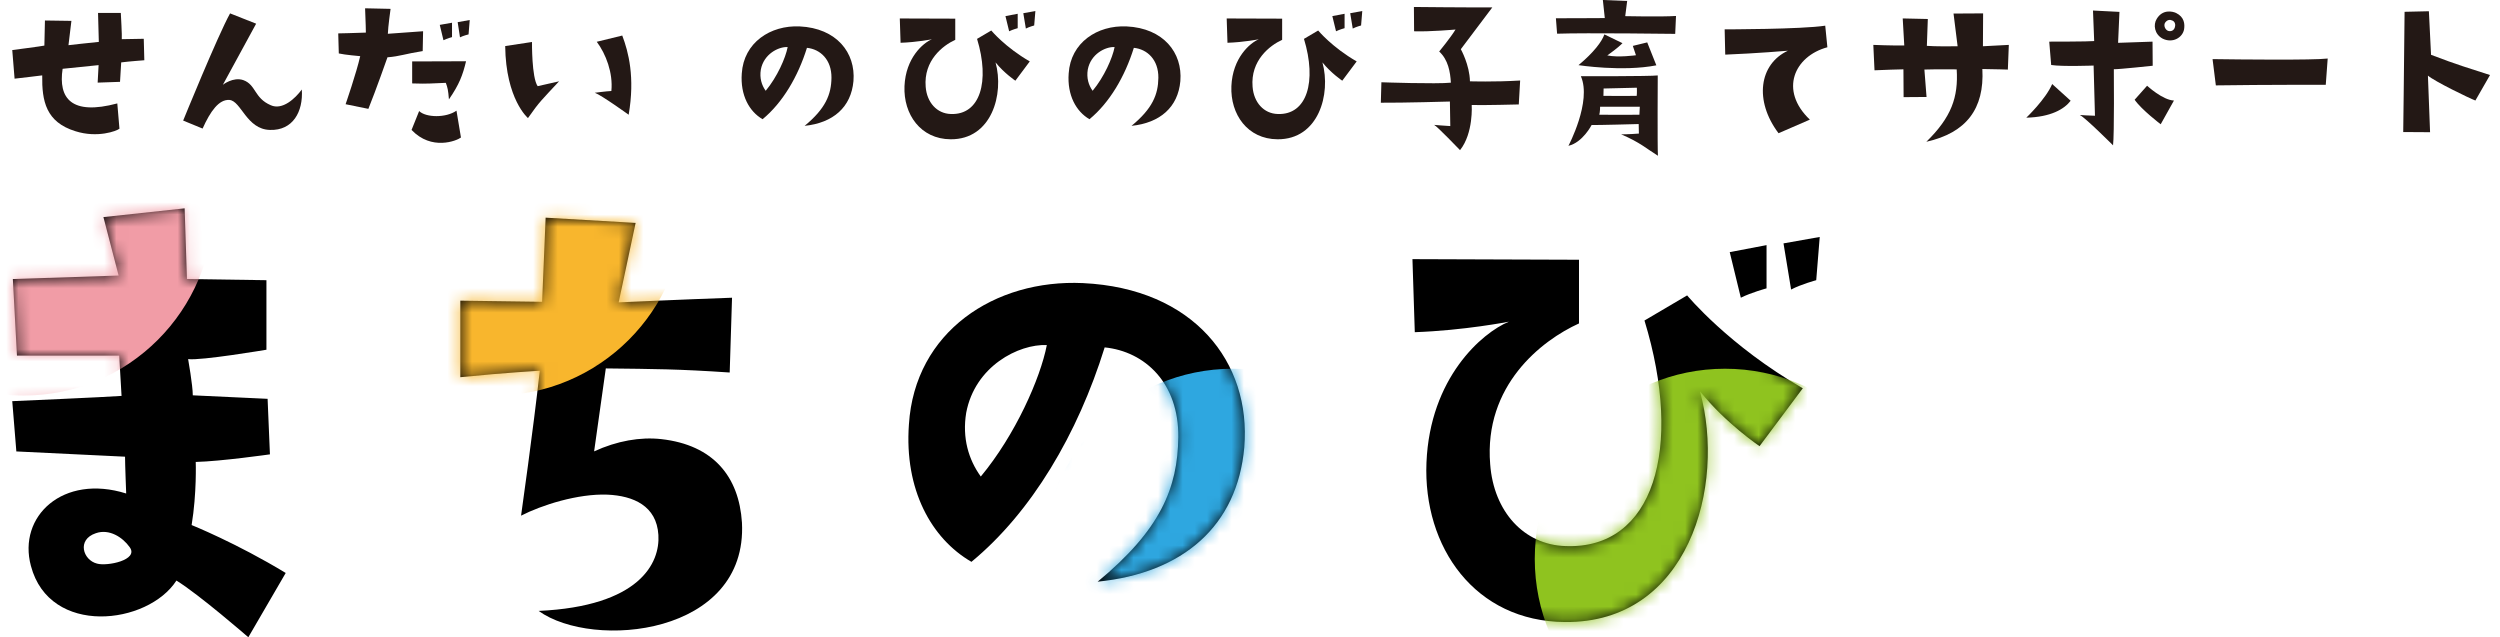 <svg width="204" height="52" viewBox="0 0 204 52" fill="none" xmlns="http://www.w3.org/2000/svg">
<path d="M1.002 32.735C1.002 32.735 8.678 32.401 9.919 32.306L9.727 29.016H1.383L1.048 22.769L9.679 22.483L8.439 17.715L15.066 17L15.257 22.769L21.741 22.864V28.538C21.741 28.538 16.352 29.445 15.351 29.302C15.351 29.302 15.732 31.448 15.732 32.258L21.836 32.544L22.027 37.075C22.027 37.075 18.022 37.646 15.972 37.695C15.972 37.695 16.066 40.222 15.637 42.844C15.637 42.844 19.308 44.322 23.314 46.754L20.263 52C20.263 52 16.258 48.518 14.397 47.374C12.061 50.999 4.051 51.952 2.524 46.182C1.427 42.129 5.146 38.649 10.297 40.27C10.297 40.27 10.203 37.886 10.203 37.266L1.334 36.837L1 32.737L1.002 32.735ZM7.82 43.51C6.248 44.034 6.771 45.703 7.915 45.989C8.727 46.227 11.348 45.703 10.585 44.654C10.013 43.842 8.916 43.127 7.82 43.51Z" fill="black"/>
<mask id="mask0_391_62" style="mask-type:luminance" maskUnits="userSpaceOnUse" x="1" y="17" width="23" height="35">
<path d="M1.002 32.735C1.002 32.735 8.678 32.401 9.919 32.306L9.728 29.016H1.383L1.048 22.769L9.679 22.483L8.439 17.715L15.066 17L15.257 22.769L21.741 22.864V28.538C21.741 28.538 16.352 29.445 15.352 29.302C15.352 29.302 15.732 31.448 15.732 32.258L21.836 32.544L22.027 37.075C22.027 37.075 18.022 37.646 15.972 37.695C15.972 37.695 16.067 40.222 15.638 42.844C15.638 42.844 19.308 44.322 23.314 46.754L20.263 52C20.263 52 16.258 48.518 14.397 47.374C12.061 50.999 4.051 51.952 2.524 46.182C1.427 42.129 5.146 38.649 10.297 40.27C10.297 40.27 10.203 37.886 10.203 37.266L1.334 36.837L1 32.737L1.002 32.735ZM7.821 43.51C6.248 44.034 6.771 45.703 7.915 45.989C8.727 46.227 11.348 45.703 10.585 44.654C10.013 43.842 8.916 43.127 7.821 43.51Z" fill="white"/>
</mask>
<g mask="url(#mask0_391_62)">
<path d="M1.904 32.279C10.476 32.279 17.425 25.33 17.425 16.758C17.425 8.187 10.476 1.238 1.904 1.238C-6.667 1.238 -13.616 8.187 -13.616 16.758C-13.616 25.33 -6.667 32.279 1.904 32.279Z" fill="#F19CA6"/>
</g>
<path d="M53.725 43.653C53.582 41.269 51.675 40.46 49.577 40.363C47.145 40.268 44.188 41.221 42.519 42.078C42.519 42.078 43.52 35.02 44.046 30.254C44.046 30.254 41.375 30.397 37.562 30.78V24.533C37.562 24.533 40.803 24.582 44.237 24.628L44.523 17.761L51.867 18.19L50.483 24.674C50.483 24.674 55.681 24.437 59.734 24.294L59.543 30.397C55.3 30.111 53.488 30.111 49.434 30.063L48.48 36.833C50.338 35.975 52.247 35.641 53.963 35.832C58.206 36.309 60.304 38.883 60.544 42.65C61.021 51.853 48.385 53.045 43.951 49.851C52.201 49.471 53.868 45.941 53.725 43.653Z" fill="black"/>
<mask id="mask1_391_62" style="mask-type:luminance" maskUnits="userSpaceOnUse" x="37" y="17" width="24" height="35">
<path d="M53.725 43.653C53.582 41.269 51.675 40.46 49.577 40.363C47.145 40.268 44.188 41.221 42.519 42.078C42.519 42.078 43.52 35.02 44.046 30.254C44.046 30.254 41.375 30.397 37.562 30.78V24.533C37.562 24.533 40.803 24.582 44.237 24.628L44.523 17.761L51.867 18.19L50.483 24.674C50.483 24.674 55.681 24.437 59.734 24.294L59.543 30.397C55.3 30.111 53.488 30.111 49.434 30.063L48.48 36.833C50.338 35.975 52.247 35.641 53.963 35.832C58.206 36.309 60.304 38.883 60.544 42.65C61.021 51.853 48.385 53.045 43.951 49.851C52.201 49.471 53.868 45.941 53.725 43.653Z" fill="white"/>
</mask>
<g mask="url(#mask1_391_62)">
<path d="M40.331 32.279C48.903 32.279 55.852 25.33 55.852 16.758C55.852 8.187 48.903 1.238 40.331 1.238C31.76 1.238 24.811 8.187 24.811 16.758C24.811 25.33 31.76 32.279 40.331 32.279Z" fill="#F8B62D"/>
</g>
<path d="M96.15 35.691C96.199 31.257 93.432 28.681 90.141 28.347C87.949 35.405 84.181 41.795 79.27 45.846C75.979 43.939 73.786 39.934 74.167 34.64C74.644 27.058 81.177 22.767 88.375 23.101C97.387 23.53 102.109 29.539 101.535 36.501C100.963 42.89 96.575 46.752 89.567 47.467C94.716 43.224 96.1 39.791 96.148 35.689L96.15 35.691ZM85.421 28.156C83.132 28.061 79.555 29.873 78.841 33.687C78.506 35.737 79.032 37.501 80.033 38.885C82.846 35.5 84.896 30.874 85.421 28.156Z" fill="black"/>
<mask id="mask2_391_62" style="mask-type:luminance" maskUnits="userSpaceOnUse" x="74" y="23" width="28" height="25">
<path d="M96.15 35.691C96.199 31.257 93.432 28.681 90.141 28.347C87.949 35.405 84.181 41.795 79.27 45.846C75.979 43.939 73.786 39.934 74.167 34.64C74.644 27.058 81.177 22.767 88.375 23.101C97.387 23.53 102.109 29.539 101.535 36.501C100.963 42.89 96.575 46.752 89.567 47.467C94.716 43.224 96.1 39.791 96.148 35.689L96.15 35.691ZM85.421 28.156C83.132 28.061 79.555 29.873 78.841 33.687C78.506 35.737 79.032 37.501 80.033 38.885C82.846 35.5 84.896 30.874 85.421 28.156Z" fill="white"/>
</mask>
<g mask="url(#mask2_391_62)">
<path d="M100.613 61.129C109.185 61.129 116.134 54.18 116.134 45.608C116.134 37.037 109.185 30.088 100.613 30.088C92.041 30.088 85.093 37.037 85.093 45.608C85.093 54.18 92.041 61.129 100.613 61.129Z" fill="#2EA7E0"/>
</g>
<path d="M147.106 31.686L143.578 36.406C143.578 36.406 140.814 34.547 138.715 31.924C140.862 39.696 137.761 50.854 127.7 50.758C120.356 50.709 116.114 44.654 116.4 37.741C116.686 30.828 120.928 27.155 123.123 26.249C123.123 26.249 119.499 26.964 115.447 27.107L115.256 21.146L128.846 21.195V26.392C125.796 27.775 121.073 31.446 121.599 37.884C121.885 41.746 124.364 44.465 127.751 44.559C134.952 44.845 137.382 36.597 134.189 26.154L137.67 24.104C137.67 24.104 141.055 28.204 147.111 31.686H147.106ZM142.052 24.294L141.146 20.574L144.15 20.002V23.53C144.15 23.53 142.91 23.865 142.052 24.294ZM148.204 22.864C148.204 22.864 146.963 23.198 146.154 23.627L145.534 19.86L148.49 19.336L148.204 22.864Z" fill="black"/>
<mask id="mask3_391_62" style="mask-type:luminance" maskUnits="userSpaceOnUse" x="115" y="19" width="34" height="32">
<path d="M147.106 31.686L143.578 36.406C143.578 36.406 140.814 34.547 138.715 31.924C140.862 39.696 137.761 50.854 127.7 50.758C120.356 50.709 116.114 44.654 116.4 37.741C116.686 30.828 120.928 27.155 123.123 26.249C123.123 26.249 119.499 26.964 115.447 27.107L115.256 21.146L128.846 21.195V26.392C125.796 27.775 121.073 31.446 121.599 37.884C121.885 41.746 124.364 44.465 127.751 44.559C134.952 44.845 137.382 36.597 134.189 26.154L137.67 24.104C137.67 24.104 141.055 28.204 147.111 31.686H147.106ZM142.052 24.294L141.146 20.574L144.15 20.002V23.53C144.15 23.53 142.91 23.865 142.052 24.294ZM148.204 22.864C148.204 22.864 146.963 23.198 146.154 23.627L145.534 19.86L148.49 19.336L148.204 22.864Z" fill="white"/>
</mask>
<g mask="url(#mask3_391_62)">
<path d="M140.758 61.129C149.33 61.129 156.278 54.18 156.278 45.609C156.278 37.037 149.33 30.088 140.758 30.088C132.186 30.088 125.237 37.037 125.237 45.609C125.237 54.18 132.186 61.129 140.758 61.129Z" fill="#8FC31F"/>
</g>
<path d="M11.781 4.916C11.781 4.916 10.478 5.013 9.89 5.092L9.794 6.678L7.968 6.742L8.046 5.314C8.046 5.314 6.378 5.489 5.11 5.614C4.745 8.028 5.827 9.442 9.572 8.439L9.747 10.502C9.525 10.691 7.953 11.279 6.16 10.709C3.746 9.965 3.413 8.25 3.445 6.151C3.445 6.151 1.508 6.391 1.19 6.42L1 4.085C1 4.085 3.445 3.767 3.621 3.72L3.667 1.672L5.827 1.704L5.587 3.688C5.587 3.688 7.38 3.48 8.064 3.419L8 1.053H9.858C9.858 1.053 9.969 2.99 9.937 3.197L11.731 3.165L11.777 4.913L11.781 4.916Z" fill="#231815"/>
<path d="M24.628 7.301C24.753 9.112 23.897 10.666 22.025 10.602C20.12 10.555 19.676 8.235 18.724 8.156C17.868 8.092 17.166 9.077 16.532 10.491L14.946 9.839C14.946 9.839 17.757 2.932 18.774 1.092L20.901 1.933C20.901 1.933 18.409 6.52 18.186 6.918C18.186 6.918 19.028 6.252 19.855 6.538C20.904 6.918 20.729 7.999 22.093 8.586C23.045 9.016 24.094 8.031 24.631 7.301H24.628Z" fill="#231815"/>
<path d="M27.646 4.361L27.6 2.725C27.6 2.725 29.093 2.693 29.855 2.66C29.855 2.66 29.841 1.722 29.791 0.677L31.871 0.723C31.871 0.723 31.663 2.198 31.649 2.757L34.524 2.549L34.492 4.168C33.078 4.39 32.634 4.597 31.617 4.676C31.617 4.676 30.665 7.39 30.059 8.883L28.201 8.504C28.201 8.504 29.089 5.933 29.393 4.583C29.393 4.583 28.108 4.472 27.646 4.361ZM33.583 10.602L34.202 9.062C34.757 9.603 36.393 9.635 37.249 9.03L37.614 11.221C37.263 11.49 35.215 12.317 33.583 10.602ZM38.03 4.998C37.761 6.126 37.475 6.889 36.633 8.11C36.569 7.315 36.522 7.157 36.379 6.76C35.298 6.792 34.965 6.857 33.633 6.807V5.013L38.03 4.998ZM36.186 3.283L35.885 2.03L36.884 1.855V3.029C36.884 3.029 36.472 3.14 36.186 3.283ZM38.234 2.807C38.234 2.807 37.822 2.904 37.535 3.047L37.346 1.808L38.33 1.633L38.234 2.807Z" fill="#231815"/>
<path d="M41.22 3.759L43.411 3.426C43.411 3.426 43.379 6.33 43.873 7.032L45.62 6.635C44.224 8.142 44.034 8.271 43.082 9.635C43.082 9.635 41.274 8.11 41.224 3.759H41.22ZM49.888 7.426C50.032 5.951 49.444 4.408 48.696 3.409L50.776 2.9C51.285 4.236 51.825 6.312 51.299 9.363C51.299 9.363 49.075 7.759 48.535 7.569C48.535 7.569 49.487 7.444 49.885 7.426H49.888Z" fill="#231815"/>
<path d="M67.848 6.348C67.862 4.873 66.942 4.014 65.847 3.903C65.116 6.252 63.863 8.378 62.227 9.728C61.131 9.094 60.401 7.759 60.529 5.997C60.687 3.473 62.864 2.044 65.259 2.155C68.26 2.299 69.832 4.3 69.642 6.617C69.452 8.744 67.991 10.029 65.657 10.269C67.372 8.855 67.83 7.712 67.848 6.348ZM64.275 3.838C63.512 3.806 62.323 4.411 62.084 5.679C61.972 6.363 62.148 6.95 62.481 7.408C63.419 6.28 64.099 4.741 64.275 3.835V3.838Z" fill="#231815"/>
<path d="M84.028 5.013L82.854 6.585C82.854 6.585 81.934 5.965 81.236 5.092C81.952 7.68 80.917 11.393 77.569 11.365C75.124 11.35 73.713 9.331 73.806 7.032C73.903 4.73 75.313 3.509 76.044 3.205C76.044 3.205 74.837 3.445 73.487 3.491L73.423 1.507L77.949 1.522V3.251C76.932 3.713 75.36 4.934 75.535 7.079C75.632 8.364 76.456 9.27 77.583 9.302C79.982 9.399 80.791 6.649 79.728 3.172L80.888 2.489C80.888 2.489 82.016 3.853 84.032 5.013H84.028ZM82.346 2.553L82.045 1.314L83.044 1.124V2.299C83.044 2.299 82.632 2.41 82.346 2.553ZM84.394 2.077C84.394 2.077 83.982 2.188 83.71 2.331L83.502 1.078L84.487 0.902L84.39 2.077H84.394Z" fill="#231815"/>
<path d="M94.523 6.348C94.537 4.873 93.617 4.014 92.521 3.903C91.791 6.252 90.538 8.378 88.901 9.728C87.806 9.094 87.075 7.759 87.204 5.997C87.362 3.473 89.539 2.044 91.934 2.155C94.935 2.299 96.507 4.3 96.317 6.617C96.127 8.744 94.666 10.029 92.332 10.269C94.047 8.855 94.505 7.712 94.523 6.348ZM90.953 3.838C90.191 3.806 89.002 4.411 88.762 5.679C88.651 6.363 88.826 6.95 89.159 7.408C90.097 6.28 90.778 4.741 90.953 3.835V3.838Z" fill="#231815"/>
<path d="M110.703 5.013L109.529 6.585C109.529 6.585 108.609 5.965 107.91 5.092C108.626 7.68 107.592 11.393 104.244 11.365C101.798 11.35 100.388 9.331 100.481 7.032C100.577 4.73 101.988 3.509 102.719 3.205C102.719 3.205 101.512 3.445 100.162 3.491L100.098 1.507L104.623 1.522V3.251C103.607 3.713 102.035 4.934 102.21 7.079C102.307 8.364 103.13 9.27 104.258 9.302C106.657 9.399 107.466 6.649 106.403 3.172L107.563 2.489C107.563 2.489 108.691 3.853 110.707 5.013H110.703ZM109.02 2.553L108.719 1.314L109.718 1.124V2.299C109.718 2.299 109.307 2.41 109.02 2.553ZM111.068 2.077C111.068 2.077 110.657 2.188 110.384 2.331L110.177 1.078L111.161 0.902L111.065 2.077H111.068Z" fill="#231815"/>
<path d="M118.39 6.742C118.344 5.868 118.168 4.87 117.438 4.204C117.438 4.204 118.39 3.043 118.77 2.41C118.77 2.41 116.657 2.599 115.39 2.553L115.375 0.569C115.375 0.569 119.772 0.616 121.774 0.602L119.203 4.014C119.203 4.014 119.919 5.285 119.948 6.635C119.948 6.635 121.917 6.699 124.044 6.57L123.933 8.522C123.933 8.522 120.979 8.6 120.091 8.568C120.091 8.568 120.249 10.856 119.139 12.252C119.139 12.252 117.248 10.283 117.026 10.19C117.026 10.19 117.914 10.269 118.344 10.287L118.312 8.285C118.312 8.285 114.484 8.396 112.676 8.382L112.722 6.713C112.722 6.713 117.216 6.871 118.39 6.746V6.742Z" fill="#231815"/>
<path d="M126.965 1.489C126.965 1.489 129.919 1.489 130.951 1.475L130.793 0L132.777 0.079L132.619 1.318C132.619 1.318 135.541 1.382 136.762 1.303L136.697 2.764C136.697 2.764 129.443 2.667 127.059 2.75L126.962 1.497L126.965 1.489ZM127.982 11.902C127.982 11.902 129.905 8.282 128.999 6.219C128.999 6.219 134.653 6.234 135.272 6.155C135.272 6.155 135.24 11.966 135.287 12.711C134.413 12.17 133.826 11.615 132.286 10.963C132.286 10.963 132.938 10.963 133.733 10.899C133.733 10.899 133.718 10.265 133.718 10.122C133.718 10.122 130.224 10.219 129.876 10.201C129.876 10.201 129.146 11.63 127.986 11.898L127.982 11.902ZM131.158 4.522C132.046 4.712 133.493 4.508 133.493 4.508L133.239 3.745L134.413 3.459L135.158 5.331C132.394 5.872 128.806 5.317 128.806 5.317C130.077 4.254 130.711 3.394 130.918 2.807L132.394 3.523C132.25 3.666 131.996 3.921 131.155 4.522H131.158ZM130.507 9.363C130.983 9.377 133.776 9.363 133.776 9.363L133.808 8.711H130.567C130.567 8.758 130.567 9.123 130.503 9.363H130.507ZM130.84 7.823C131.237 7.838 133.554 7.823 133.554 7.823C133.586 7.634 133.568 7.157 133.568 7.157C133.217 7.172 133.267 7.172 130.854 7.222L130.84 7.827V7.823Z" fill="#231815"/>
<path d="M147.686 9.761L145.129 10.871C143.128 8.221 143.543 5.235 145.892 4.139C145.892 4.139 143.303 4.361 140.779 4.458L140.732 2.395C140.732 2.395 146.988 2.395 148.939 2.095L149.114 3.856C146.415 4.587 145.162 7.365 147.686 9.764V9.761Z" fill="#231815"/>
<path d="M152.96 5.743L152.863 3.663C152.863 3.663 154.371 3.727 155.388 3.709L155.262 1.504L157.31 1.55L157.232 3.742C157.232 3.742 157.994 3.806 159.741 3.774L159.408 1.106L161.822 1.092C161.822 1.092 161.807 3.473 161.807 3.774L163.92 3.663L163.841 5.679C163.841 5.679 162.889 5.646 161.761 5.632C161.936 8.887 160.443 10.838 157.189 11.569C159.237 9.567 159.809 7.934 159.666 5.661C159.666 5.661 157.855 5.646 157.031 5.675L157.206 7.913L155.334 7.927L155.32 5.657C155.32 5.657 153.397 5.704 152.971 5.736L152.96 5.743Z" fill="#231815"/>
<path d="M165.346 9.603C165.346 9.603 166.932 8.096 167.458 6.857L168.966 8.221C168.443 8.905 167.347 9.553 165.346 9.603ZM175.665 5.364C175.665 5.364 172.872 5.664 172.489 5.65C172.489 5.65 172.535 11.017 172.424 11.859C172.424 11.859 170.154 9.589 169.71 9.381C169.71 9.381 170.566 9.445 170.949 9.445L170.838 5.349C170.838 5.349 168.267 5.446 167.376 5.303L167.218 3.398C167.218 3.398 170.473 3.398 170.885 3.351L170.788 0.859L172.947 0.97L172.836 3.495L175.647 3.398L175.661 5.367L175.665 5.364ZM175.203 6.996C175.203 6.996 176.474 8.171 177.394 8.203L176.313 10.14C176.313 10.14 174.741 8.948 174.186 8.139L175.203 6.996ZM178.221 2.392C178.096 3.076 177.283 3.552 176.474 3.154C175.79 2.789 175.697 2.012 175.983 1.55C176.46 0.741 177.269 0.917 177.57 1.06C178.253 1.393 178.286 1.98 178.221 2.392ZM177.269 1.679C177.079 1.583 176.857 1.601 176.682 1.837C176.524 2.059 176.667 2.424 176.921 2.521C177.208 2.599 177.462 2.456 177.494 2.091C177.509 1.994 177.48 1.772 177.272 1.679H177.269Z" fill="#231815"/>
<path d="M180.541 4.823C182.714 4.855 188.748 4.92 189.94 4.776L189.782 6.921C189.782 6.921 184.909 6.907 180.813 6.968L180.545 4.823H180.541Z" fill="#231815"/>
<path d="M201.992 8.203C201.516 8.027 198.641 6.631 198.118 6.169L198.294 10.788C198.294 10.788 196.786 10.774 196.103 10.774C196.103 10.774 196.167 5.883 196.214 0.963L198.197 0.917L198.373 4.472C200.564 5.313 201.438 5.553 203.185 6.123L201.992 8.203Z" fill="#231815"/>
</svg>
